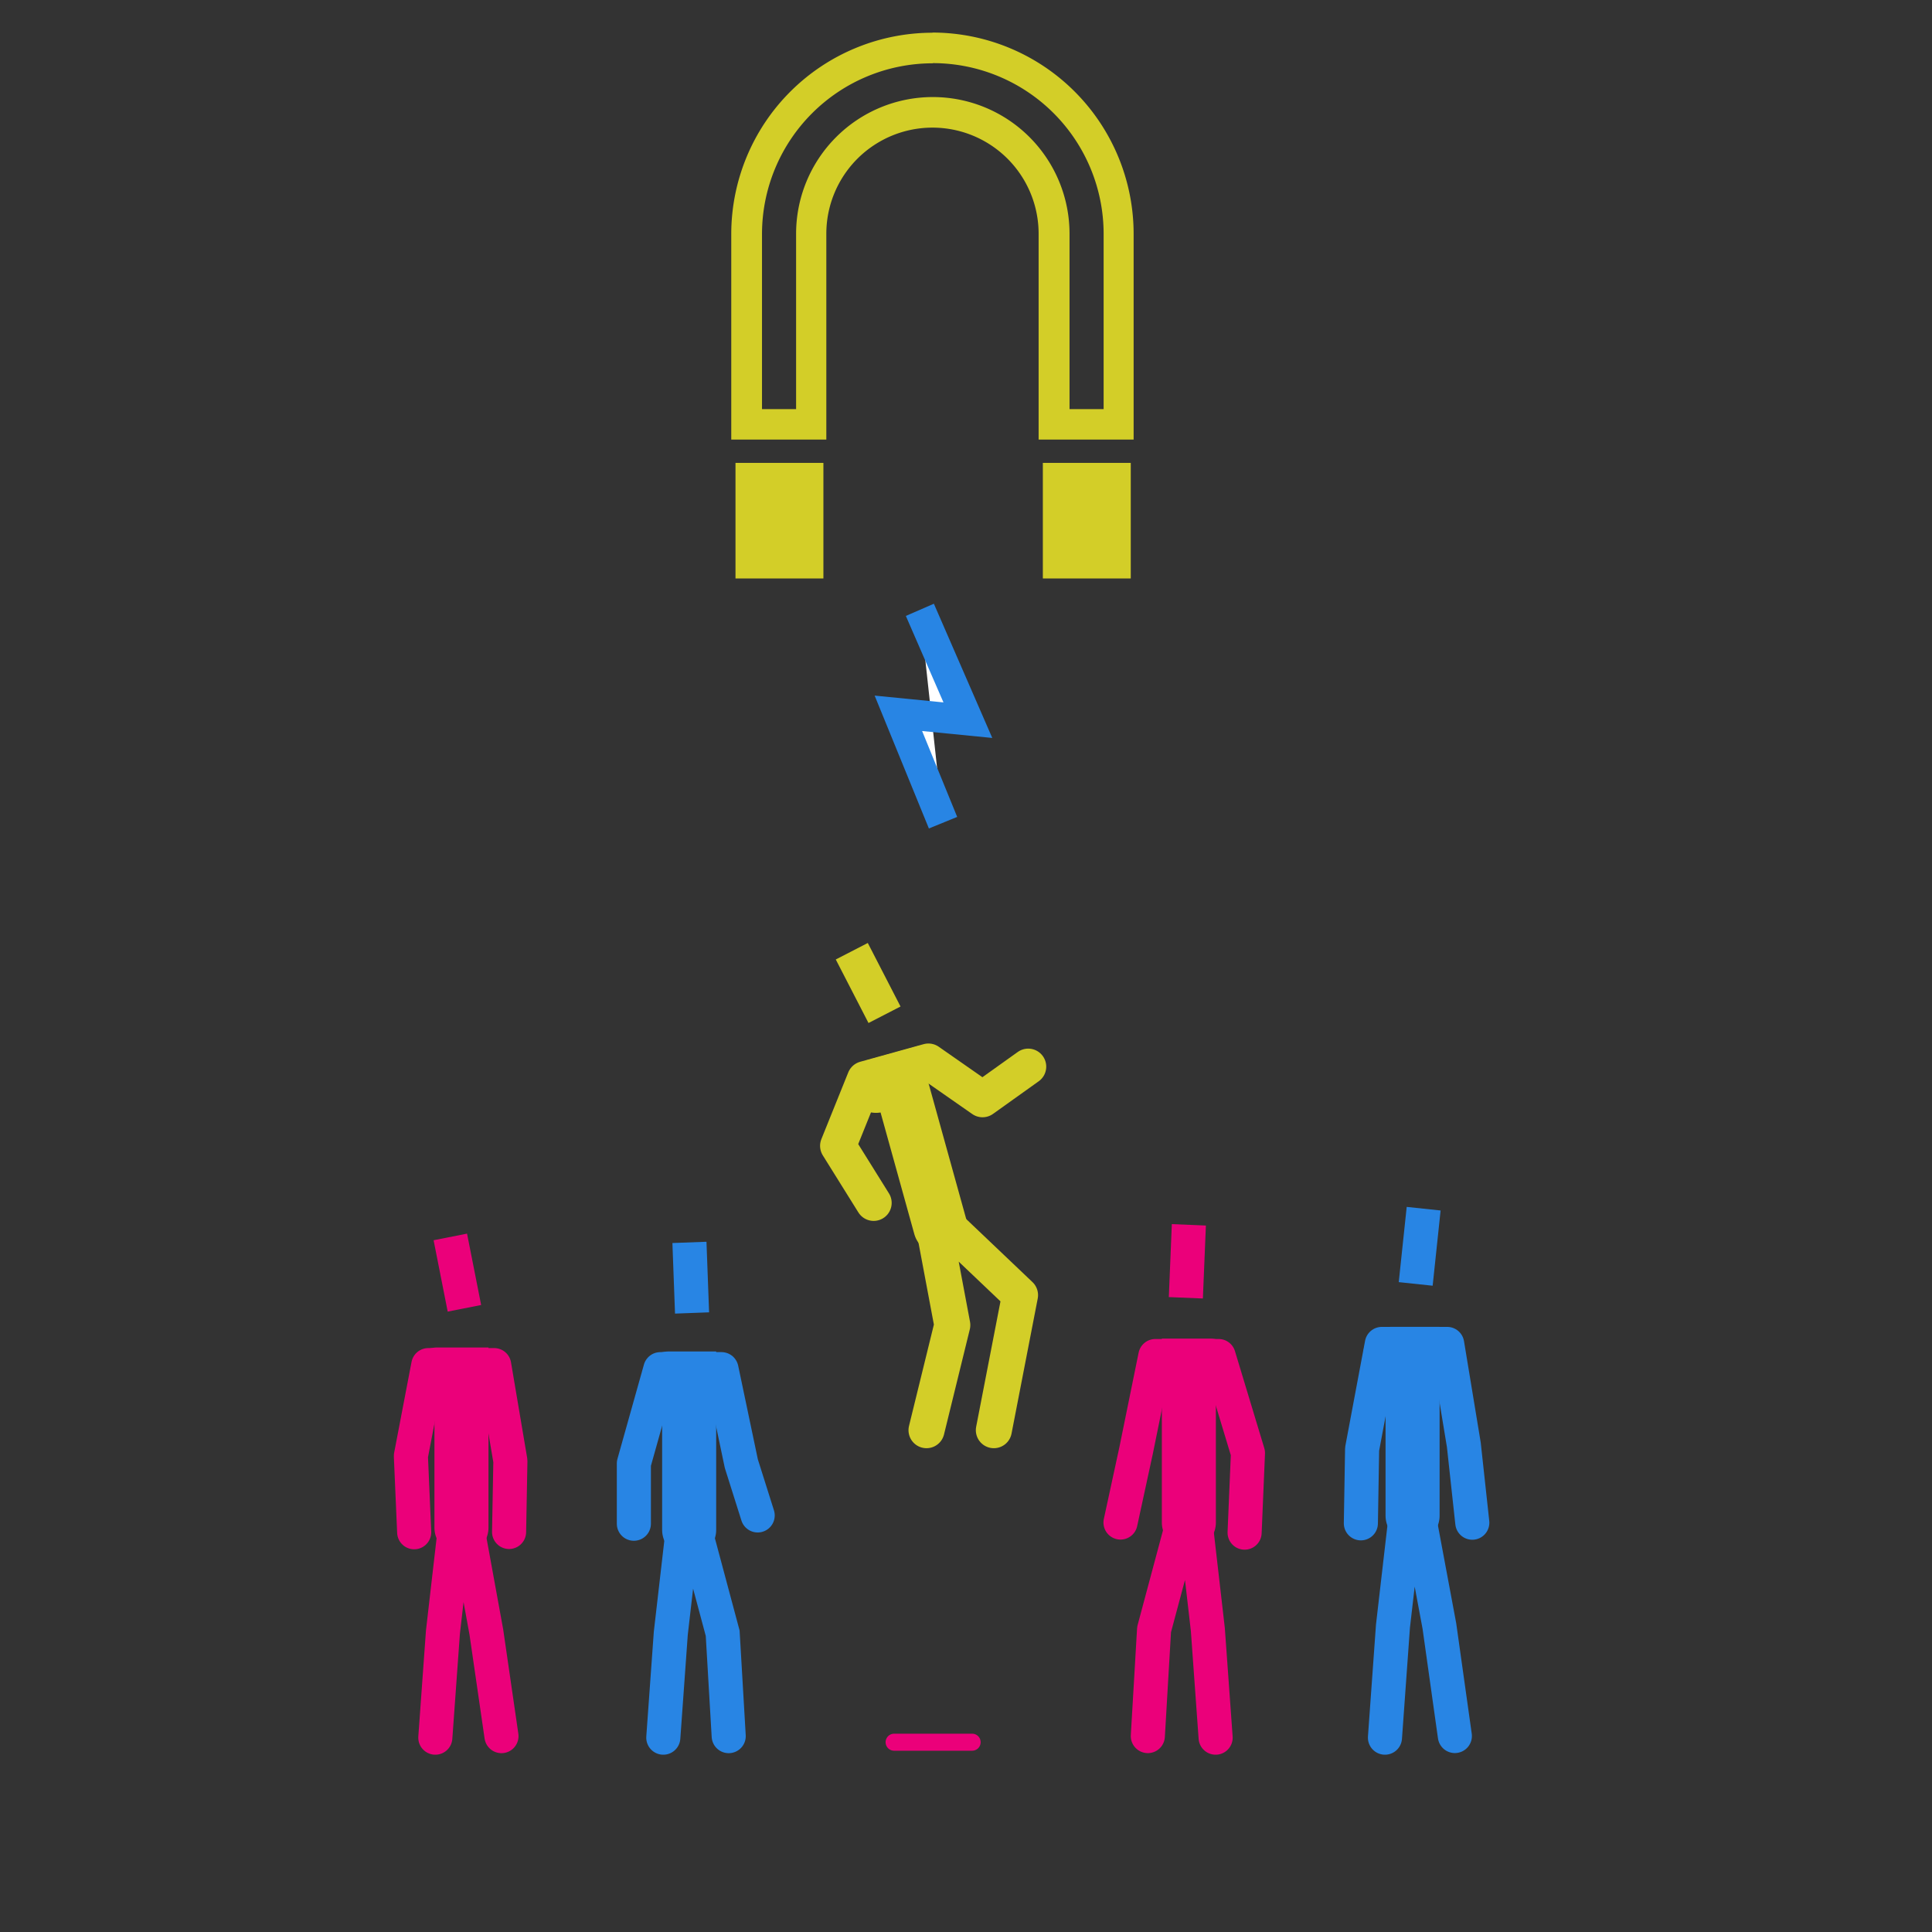 <?xml version="1.0" encoding="UTF-8"?> <svg xmlns="http://www.w3.org/2000/svg" viewBox="0 0 340 340"><rect x="0" y="0" width="340" height="340" fill="#333333" stroke="none"/><defs><style>.cls-1{fill:#d3ce28;}.cls-2,.cls-3{fill:#fff;}.cls-2,.cls-7,.cls-8,.cls-9{stroke:#d3ce28;}.cls-10,.cls-12,.cls-13,.cls-14,.cls-2,.cls-3,.cls-4,.cls-6,.cls-7,.cls-9{stroke-miterlimit:10;}.cls-2{stroke-width:15.47px;}.cls-10,.cls-11,.cls-12,.cls-13,.cls-3{stroke:#2885e4;}.cls-3{stroke-width:5.38px;}.cls-10,.cls-11,.cls-12,.cls-13,.cls-14,.cls-4,.cls-5,.cls-6,.cls-7,.cls-8,.cls-9{fill:none;}.cls-14,.cls-4,.cls-5,.cls-6{stroke:#eb007a;}.cls-10,.cls-11,.cls-13,.cls-4,.cls-5{stroke-width:6px;}.cls-11,.cls-12,.cls-13,.cls-14,.cls-5,.cls-6,.cls-8,.cls-9{stroke-linecap:round;}.cls-11,.cls-5,.cls-8{stroke-linejoin:round;}.cls-12,.cls-6,.cls-9{stroke-width:9.51px;}.cls-7,.cls-8{stroke-width:6.34px;}.cls-14{stroke-width:3px;}</style></defs><g id="final_art" data-name="final art"><path class="cls-1" d="M164.22,11.11a30.06,30.06,0,0,1,30,30V72h-6V41.14a24.06,24.06,0,0,0-48.12,0V72h-6V41.14a30.06,30.06,0,0,1,30-30m0-5.38a35.44,35.44,0,0,0-35.41,35.41V77.36h16.73V41.14a18.68,18.68,0,0,1,37.36,0V77.36h16.72V41.14a35.44,35.44,0,0,0-35.4-35.41Z"></path><line class="cls-2" x1="137.17" y1="81.46" x2="137.17" y2="101.8"></line><line class="cls-2" x1="191.26" y1="81.46" x2="191.26" y2="101.8"></line><polyline class="cls-3" points="161.88 107.32 170.33 126.74 158.1 125.53 165.96 144.78"></polyline><line class="cls-4" x1="81.73" y1="230.24" x2="79.25" y2="217.68"></line><polyline class="cls-5" points="72.89 269.65 72.31 256.23 75.37 240.24 86.97 240.24 89.82 257.1 89.59 269.6"></polyline><polyline class="cls-6" points="76.93 241.89 81.21 241.89 81.21 268.85"></polyline><polyline class="cls-5" points="88.25 305.53 85.59 287.22 82.2 268.63 80.09 268.63 77.95 287.22 76.61 305.8"></polyline><line class="cls-7" x1="155.66" y1="178.58" x2="149.9" y2="167.4"></line><polyline class="cls-8" points="153.75 211.69 147.49 201.65 152.22 189.91 163.39 186.81 172.91 193.45 180.95 187.71"></polyline><polyline class="cls-9" points="154.16 191.09 158.28 189.94 165.49 215.92"></polyline><polyline class="cls-8" points="174.9 251.69 179.51 227.92 166.39 215.44 164.36 216.01 167.59 233.19 163.05 251.69"></polyline><line class="cls-10" x1="249.14" y1="225.95" x2="250.54" y2="212.71"></line><polyline class="cls-11" points="239.49 268.08 239.71 255 243.18 236.51 254.68 236.51 257.61 254.27 259.1 267.97"></polyline><polyline class="cls-12" points="244.7 238.26 248.59 238.26 248.59 266.75"></polyline><polyline class="cls-13" points="256.03 305.51 253.31 286.16 249.64 266.52 247.41 266.52 245.14 286.16 243.73 305.8"></polyline><line class="cls-4" x1="208.69" y1="228.39" x2="209.22" y2="215.55"></line><polyline class="cls-5" points="219.03 269.72 219.62 255.71 214.46 238.64 203.32 238.64 199.94 255.24 197.19 267.94"></polyline><polyline class="cls-6" points="212.97 240.33 209.22 240.33 209.22 267.94"></polyline><polyline class="cls-5" points="202 305.52 203.1 286.76 208.2 267.72 210.37 267.72 212.56 286.76 213.93 305.8"></polyline><line class="cls-10" x1="121.79" y1="231.06" x2="121.33" y2="218.64"></line><polyline class="cls-11" points="111.55 268.15 111.55 257.55 116.21 240.95 126.97 240.95 130.46 257.57 133.34 266.69"></polyline><polyline class="cls-12" points="117.68 242.59 121.28 242.59 121.28 269.25"></polyline><polyline class="cls-13" points="128.24 305.53 127.18 287.42 122.26 269.04 120.17 269.04 118.05 287.42 116.73 305.8"></polyline><line class="cls-14" x1="157.35" y1="306.6" x2="171.08" y2="306.6"></line></g></svg> 